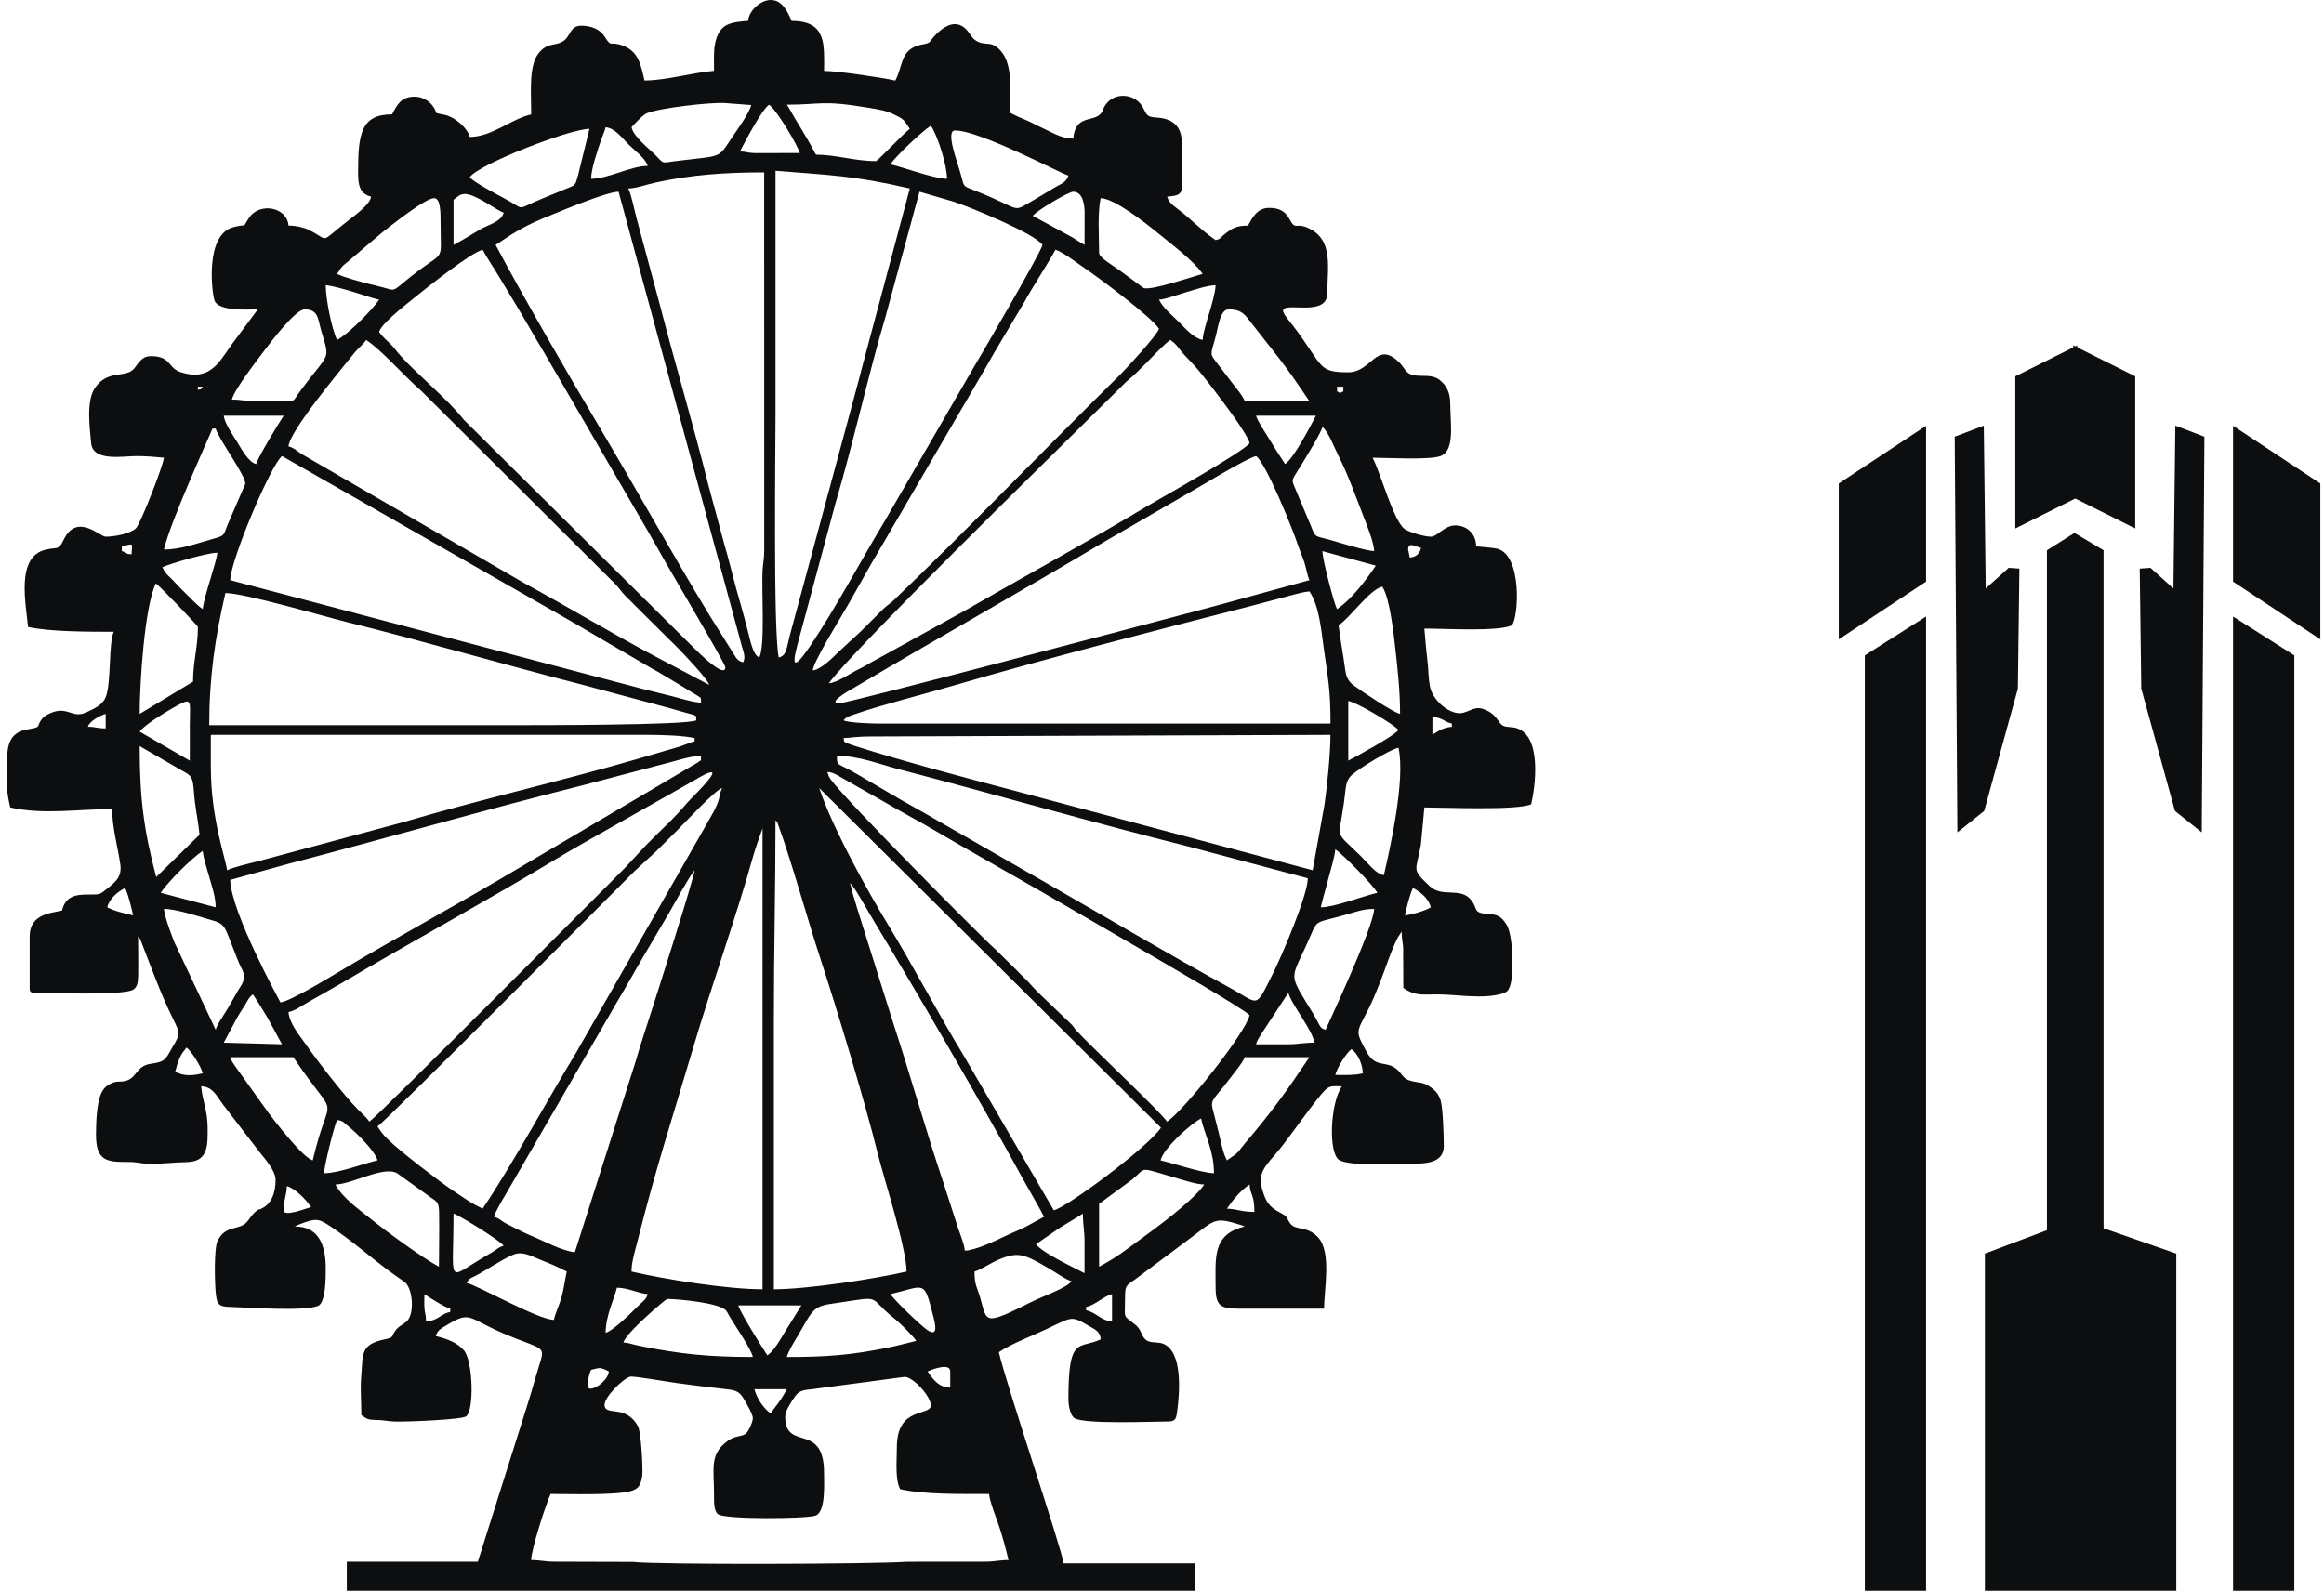<?xml version="1.0" encoding="UTF-8"?> <svg xmlns="http://www.w3.org/2000/svg" width="222" height="152" viewBox="0 0 222 152" fill="none"><path fill-rule="evenodd" clip-rule="evenodd" d="M71.916 135.516C71.916 135.872 71.487 136.815 71.238 136.997C70.801 137.317 70.277 137.15 69.57 137.645C67.757 138.911 68.203 140.269 68.207 142.751C68.208 143.451 68.167 144.354 68.586 144.688C69.22 145.191 76.858 145.134 77.867 144.833C78.891 144.529 78.717 141.812 78.717 140.752C78.717 135.802 75.007 138.761 75.007 135.362C75.007 134.807 75.534 134.067 75.783 133.671C76.213 132.988 76.489 132.835 77.489 132.754L86.436 131.562C87.269 131.61 88.917 133.431 88.917 134.284C88.917 135.378 85.671 134.307 85.671 138.288C85.671 139.72 85.489 141.272 85.98 142.292C88.232 142.814 91.684 142.754 94.48 142.754C94.541 143.482 95.177 145.065 95.428 145.813C95.759 146.797 96.08 147.979 96.334 149.068C95.432 149.068 95.054 149.229 94.018 149.223L86.605 149.229C83.861 149.456 62.975 149.527 60.454 149.244L53.056 149.223C52.02 149.229 51.642 149.068 50.741 149.068C50.741 148.04 52.202 143.57 52.594 142.753C54.186 142.753 58.703 142.897 60.215 142.491C61.038 142.271 61.214 141.882 61.353 141.002C61.426 140.539 61.268 136.895 60.94 136.285C59.799 134.165 57.832 135.348 57.748 134.291C57.686 133.513 59.55 131.688 60.213 131.544C60.548 131.471 63.985 132.072 64.759 132.172C66.214 132.363 67.865 132.579 69.436 132.749C70.377 132.851 70.668 133.012 71.084 133.726C71.301 134.098 71.916 135.126 71.916 135.515V135.516ZM73.616 135.054C72.975 134.626 72.271 133.601 72.07 132.744H75.162C74.482 134.022 74.131 134.288 73.616 135.054ZM56.151 132.436C56.151 131.835 56.269 131.291 56.46 130.895C57.289 130.704 57.281 130.586 58.161 131.05C58.074 132.084 56.151 133.217 56.151 132.436ZM88.608 131.05C88.992 130.866 90.772 130.172 90.772 131.05V132.59C89.845 132.59 89.284 132.056 88.608 131.05ZM63.725 124.12C64.754 124.12 68.815 124.492 69.386 125.254C69.452 125.342 69.589 125.616 69.666 125.745C70.237 126.713 71.724 128.843 71.917 129.662C67.701 129.662 65.017 129.394 61.084 128.599C60.524 128.486 60.095 128.321 59.553 128.276C59.805 127.336 63.622 124.118 63.726 124.118L63.725 124.12ZM75.162 129.664C75.283 129.142 75.966 128.04 76.271 127.536C76.683 126.858 77.078 126.032 77.56 125.432C78.146 124.701 78.889 124.663 80.018 124.492C84.429 123.827 82.788 123.88 85.386 125.945C85.901 126.354 87.187 127.617 87.527 128.123C86.615 128.336 85.85 128.565 84.784 128.779C81.294 129.477 78.983 129.665 75.163 129.665L75.162 129.664ZM40.694 126.275C40.694 125.56 40.597 125.631 40.548 125.036C40.513 124.615 40.54 124.09 40.54 123.658C41.008 123.97 42.483 124.922 43.012 125.044V125.353C42.005 125.587 41.9 126.177 40.693 126.276L40.694 126.275ZM103.754 124.889C104.676 124.675 105.39 123.879 106.227 123.657V126.275C105.168 126.188 104.743 125.428 103.754 125.197V124.889ZM73.307 129.509C72.81 128.772 70.704 125.402 70.525 124.736H76.553L75.014 127.207C74.599 127.9 73.927 129.097 73.307 129.509ZM57.851 127.353C57.851 125.743 58.719 123.958 58.933 123.041C60.057 123.065 60.951 123.581 61.87 123.656C61.732 124.169 61.434 124.328 61.058 124.696C60.359 125.382 58.593 127.155 57.851 127.353ZM85.053 123.657C88.216 122.923 88.256 122.264 89.013 125.257C89.207 126.027 89.839 127.934 88.588 127.093C87.915 126.64 85.459 124.26 85.053 123.658V123.657ZM93.089 121.5C93.623 121.358 94.689 120.661 95.36 120.375C97.323 119.542 97.851 119.854 100.192 121.199C100.711 121.497 101.813 122.278 102.362 122.424C101.886 123.072 99.619 123.865 98.702 124.321C93.926 126.702 94.318 126.41 93.641 124.029C93.342 122.975 93.088 122.822 93.088 121.499L93.089 121.5ZM52.905 126.121C51.37 126.087 45.652 122.832 44.558 122.578C44.919 122.042 44.934 122.178 45.532 121.855C46.669 121.241 47.806 120.423 48.995 119.903C49.878 119.517 50.658 119.985 51.58 120.356C52.575 120.757 53.28 121.048 54.141 121.5C53.948 122.329 53.878 123.093 53.647 123.934C53.458 124.623 53.056 125.472 52.905 126.121ZM73.924 123.195V97.322C73.924 90.838 74.079 84.857 74.079 78.379C74.305 78.64 74.234 78.532 74.358 78.871C75.556 82.142 77.147 87.87 78.308 91.414C79.933 96.368 82.639 105.331 83.846 110.228C84.443 112.647 86.597 119.269 86.597 121.5C83.546 122.209 77.1 123.195 73.924 123.195ZM72.843 79.148V123.195C69.454 123.195 63.516 122.242 60.324 121.5C60.324 120.576 60.666 119.516 60.88 118.667C62.687 111.472 64.223 106.866 66.253 99.994C67.954 94.239 70.387 87.432 71.948 81.799C72.058 81.404 72.229 80.907 72.36 80.515L72.843 79.148ZM98.963 118.883L101.156 117.373C101.938 116.873 102.703 116.452 103.445 115.958C103.445 117.108 103.608 117.584 103.601 118.727C103.595 119.703 103.598 120.679 103.598 121.656C102.492 121.072 99.576 119.719 98.961 118.883H98.963ZM43.322 115.956C43.757 116.072 47.749 118.494 48.112 119.037C47.659 119.157 47.512 119.343 47.12 119.587C46.709 119.843 46.464 119.976 46.055 120.22C42.615 122.274 43.322 122.759 43.322 115.956ZM119.363 113.184C119.456 114.292 119.827 114.124 119.827 115.802C118.585 115.802 118.152 115.516 117.2 115.494C117.775 114.637 118.508 113.755 119.363 113.184ZM27.093 115.648C27.093 114.617 27.383 114.216 27.402 113.337C28.22 113.555 29.29 114.699 29.72 115.339C29.324 115.431 27.093 116.334 27.093 115.647V115.648ZM32.039 113.184C33.678 113.148 36.581 111.392 37.916 112.092L40.885 114.227C41.575 114.789 41.923 114.681 41.944 115.79C41.976 117.517 41.931 119.305 41.931 121.039C40.467 120.267 36.91 117.68 35.488 116.526C34.343 115.597 32.723 114.481 32.039 113.186V113.184ZM104.991 121.038V115.032L108.191 112.677C109.558 111.513 108.704 111.512 112.166 112.504C112.96 112.731 114.223 113.166 115.037 113.184C114.2 114.428 111.586 116.453 110.312 117.41C109.403 118.094 108.631 118.627 107.729 119.301C106.827 119.975 105.981 120.516 104.989 121.039L104.991 121.038ZM114.729 106.87C115.13 108.591 115.965 109.984 115.965 112.107C114.821 112.081 112.113 111.164 110.865 110.875C111.134 109.722 113.716 107.405 114.729 106.871V106.87ZM30.958 112.107C30.975 111.336 31.93 107.574 32.194 107.024C32.799 107.074 32.886 107.321 33.367 107.703C34.089 108.278 35.858 110.018 36.058 110.874C34.748 111.178 32.352 112.105 30.958 112.105V112.107ZM127.555 102.712C127.708 102.064 128.63 100.562 129.101 100.248C129.656 100.619 130.163 101.645 130.183 102.559C129.312 102.761 128.621 102.713 127.555 102.713V102.712ZM17.819 100.094C18.267 100.421 19.213 101.906 19.365 102.558C18.41 102.78 17.613 102.866 16.738 102.403C16.833 101.999 16.98 101.517 17.151 101.121C17.406 100.526 17.528 100.526 17.819 100.093V100.094ZM21.992 101.017H28.02C32.525 107.722 31.555 103.691 29.875 110.874C28.914 110.619 26.201 107.072 25.636 106.319L22.422 101.821C22.399 101.788 22.184 101.458 22.178 101.447C22.044 101.198 22.037 101.102 21.992 101.016V101.017ZM117.2 110.874C116.794 110.113 116.635 109.087 116.396 108.133L115.824 105.906C115.618 105.042 116.046 104.962 117.376 103.196C117.715 102.746 118.781 101.462 118.9 101.017H125.082C122.809 104.4 121.508 106.207 118.945 109.227C118.16 110.153 118.491 110.012 117.2 110.875V110.874ZM119.982 99.785C120.097 99.352 120.397 98.969 120.63 98.584L123.072 94.858C123.32 95.921 125.452 98.522 125.544 99.631C124.424 99.631 123.991 99.794 122.921 99.789C121.94 99.784 120.961 99.785 119.981 99.785H119.982ZM24.157 95.011C24.66 95.758 25.092 96.482 25.578 97.29L26.938 99.785L21.375 99.631C21.818 98.796 22.198 98.075 22.663 97.22C22.919 96.75 23.138 96.482 23.376 96.083C23.62 95.672 23.782 95.284 24.157 95.012V95.011ZM126.628 98.4C126.016 98.236 126.144 98.023 125.421 96.83C122.887 92.645 123.281 93.892 125.231 89.308C125.878 87.791 125.77 88.22 128.81 87.33C129.599 87.098 130.281 86.849 131.265 86.849C131.226 88.615 126.653 98.296 126.628 98.401V98.4ZM15.656 86.848C16.828 86.848 18.846 87.529 20.041 87.87C21.588 88.311 21.382 88.398 22.434 91.028C22.593 91.421 22.653 91.6 22.831 92.019C22.998 92.412 23.152 92.609 23.267 92.989C23.491 93.722 22.936 94.26 22.612 94.857C22.295 95.439 21.969 96.007 21.597 96.618C21.292 97.121 20.738 97.896 20.602 98.398L16.649 90.017C16.314 89.147 15.774 87.76 15.657 86.847L15.656 86.848ZM134.202 87.464C134.394 86.64 134.647 85.527 134.974 84.846C135.666 85.21 136.477 85.849 136.675 86.695C136.187 87.02 134.798 87.415 134.202 87.466V87.464ZM11.947 84.846C12.275 85.527 12.527 86.64 12.719 87.464C11.82 87.254 10.978 87.078 10.247 86.694C10.444 85.848 11.257 85.209 11.947 84.845V84.846ZM126.164 86.695C126.38 85.771 126.627 85.005 126.876 84.015C127.088 83.165 127.49 81.936 127.555 81.151C128.259 81.621 131.191 84.588 131.574 85.309C130.178 85.633 127.451 86.695 126.164 86.695ZM19.366 81.305C19.424 82.014 19.811 83.14 20.017 83.891C20.224 84.647 20.602 85.692 20.602 86.695L15.348 85.309C16.067 84.24 18.293 82.02 19.366 81.305ZM81.189 84.385C81.521 84.627 82.175 85.792 82.436 86.225C82.819 86.865 83.155 87.475 83.574 88.169C87.818 95.195 93.621 105.189 97.471 112.209C98.244 113.62 98.997 114.874 99.736 116.266C99.143 116.578 98.605 116.897 98.038 117.192C97.401 117.523 96.825 117.73 96.13 118.063C95.176 118.52 93.132 119.5 92.162 119.5C92.11 118.868 91.727 117.967 91.524 117.364L90.132 113.053C88.487 108.166 86.928 102.639 85.305 97.687L81.84 86.665C81.712 86.206 81.633 85.961 81.517 85.6C81.406 85.259 81.3 84.634 81.189 84.386V84.385ZM66.352 83.153C66.282 83.977 62.568 95.564 62.159 96.842C61.687 98.327 61.176 99.815 60.722 101.415L54.913 119.653C53.743 119.556 51.853 118.531 50.873 118.135C50.154 117.844 49.683 117.584 48.989 117.242C48.619 117.06 48.406 116.964 48.084 116.757C47.713 116.521 47.623 116.381 47.187 116.266C47.289 115.83 48.033 114.576 48.297 114.14L59.038 95.58C59.905 94.142 60.608 92.836 61.47 91.382L63.87 87.304C64.256 86.633 65.837 83.742 66.351 83.155L66.352 83.153ZM78.253 75.299L110.903 107.756C109.59 109.683 101.932 115.353 100.663 115.648L92.037 100.835C89.663 96.93 87.241 92.326 84.869 88.418C82.829 85.059 79.9 79.754 78.538 76.092C78.473 75.92 78.336 75.484 78.253 75.299ZM46.105 115.494C45.575 115.215 45.2 115.052 44.712 114.726C44.246 114.415 43.787 114.107 43.322 113.801C42.135 113.018 38.19 109.994 37.099 108.914C36.573 108.393 36.456 108.231 36.059 107.64C36.898 107.081 58.803 85.06 60.592 83.266L62.681 81.344C63.414 80.613 64.034 79.995 64.767 79.265C65.297 78.737 68.34 75.468 68.979 75.299C68.623 76.038 68.942 76.262 67.89 78.064L55.001 100.642C52.327 105.043 48.974 111.223 46.104 115.494H46.105ZM13.339 71.295L17.841 73.892C18.582 74.373 18.415 74.949 18.622 76.657C18.733 77.575 18.979 78.811 19.058 79.765L14.921 83.805C13.732 79.287 13.341 76.282 13.341 71.295H13.339ZM132.193 83.616C131.493 83.558 130.766 82.578 129.991 81.806C127.519 79.342 127.838 80.442 128.376 76.732C128.587 75.275 128.474 74.615 129.191 74.001C129.895 73.398 132.671 71.661 133.586 71.449C134.28 74.419 132.765 81.179 132.195 83.616H132.193ZM35.285 107.179C34.991 106.74 34.63 106.458 34.24 106.065C32.87 104.688 30.309 101.373 29.166 99.724C28.613 98.925 27.652 97.823 27.558 96.705C28.116 96.575 28.467 96.334 28.92 96.061C29.349 95.801 29.796 95.557 30.194 95.328C31.072 94.824 31.838 94.404 32.748 93.869C39.435 89.927 46.797 85.903 53.284 81.988C55.029 80.936 56.76 79.988 58.479 79.003L66.169 74.653C70.508 72.022 66.051 76.225 65.626 76.731C64.272 78.346 63.138 79.288 61.675 80.801L59.669 82.96C57.842 84.781 36.138 106.611 35.287 107.178L35.285 107.179ZM79.025 73.76C79.584 73.806 79.919 74.023 80.352 74.285L84.192 76.465C85.946 77.499 87.558 78.339 89.316 79.368C92.714 81.358 96.033 83.22 99.419 85.163L109.483 90.999C110.297 91.489 118.966 96.471 119.364 97.015C118.962 98.733 113.124 106.083 111.483 107.179C110.797 106.158 104.386 100.171 102.864 98.517C102.622 98.254 102.57 98.12 102.385 97.916L99.233 94.897C98.836 94.502 98.646 94.284 98.261 93.863C97.869 93.434 97.584 93.205 97.186 92.778L95.086 90.711C94.1 89.887 80.811 76.512 79.369 74.493C79.052 74.05 79.204 74.161 79.024 73.758L79.025 73.76ZM79.952 72.219C82.013 72.219 83.973 73.01 85.671 73.453C95.005 75.891 104.395 78.605 113.709 80.935L124.928 83.924C124.928 85.528 122.4 91.437 121.579 93.062C119.844 96.5 120.363 95.953 117.407 94.343C112.073 91.44 105.092 87.317 99.726 84.24L89.622 78.444C87.91 77.436 86.292 76.59 84.616 75.579C83.747 75.055 82.956 74.618 82.086 74.094C79.936 72.798 79.951 73.323 79.951 72.218L79.952 72.219ZM26.785 95.783C26.769 95.725 22.063 87.191 21.993 84.078L27.558 82.539C36.898 80.097 46.183 77.415 55.596 75.056L64.031 72.835C64.791 72.635 66.117 72.219 66.969 72.219C66.904 73 67.12 72.433 66.672 72.847L49.783 82.816C43.971 86.288 37.742 89.643 32.07 93.04C31.156 93.587 27.631 95.712 26.785 95.783ZM80.571 70.526C81.336 70.509 81.588 70.371 83.353 70.372L127.092 70.218C127.092 71.944 126.775 75.175 126.521 76.888L125.391 83.155L97.106 75.609C92.147 74.301 86.571 72.826 81.668 71.279C80.238 70.827 80.736 70.84 80.57 70.525L80.571 70.526ZM21.685 83.155C21.604 82.17 20.14 78.302 20.14 73.298V70.218H61.87C63.211 70.218 65.282 70.278 66.352 70.526V70.835C65.933 70.932 65.502 71.143 65.097 71.279C64.585 71.452 64.234 71.536 63.669 71.704C62.717 71.985 61.822 72.25 60.923 72.511C53.653 74.624 45.693 76.441 38.55 78.554L24.557 82.322C23.761 82.521 22.277 82.872 21.684 83.156L21.685 83.155ZM128.794 72.682V66.984C129.483 67.041 133.259 69.271 133.584 69.756C133.164 70.327 129.672 72.219 128.794 72.682ZM18.131 72.682L13.341 69.91C13.812 69.208 16.451 67.641 17.312 67.218C18.372 66.696 18.133 67.27 18.132 69.293C18.131 70.423 18.132 71.552 18.132 72.682H18.131ZM136.832 70.218V68.524C137.807 68.546 137.857 68.947 138.687 69.14V69.449C137.863 69.517 137.361 69.865 136.832 70.219V70.218ZM10.095 68.216V69.602C9.237 69.602 9.177 69.447 8.394 69.447C8.539 68.905 9.592 68.349 10.095 68.216ZM125.085 56.512C126.032 57.919 126.207 60.216 126.451 61.929C126.878 64.954 127.096 65.971 127.096 69.14H83.975C83.16 69.14 81.048 69.059 80.574 68.832C80.817 68.502 81.271 68.374 81.675 68.235C84.434 67.29 88.511 66.265 91.376 65.427C99.921 62.922 110.721 60.153 119.402 57.931C120.382 57.68 121.178 57.448 122.213 57.189C123.063 56.977 124.3 56.578 125.088 56.512H125.085ZM48.58 69.294H19.987C19.987 64.731 20.544 60.896 21.533 56.666C23.312 56.666 31.084 58.933 33.002 59.407C40.232 61.194 48.291 63.549 55.569 65.412L63.972 67.666C64.496 67.813 64.915 67.944 65.413 68.078C66.757 68.44 66.453 68.316 66.51 68.833C65.519 69.307 51.183 69.294 48.581 69.294H48.58ZM18.44 65.136L13.341 68.217C13.341 65.341 13.796 58.005 14.886 55.743C15.271 55.999 18.904 59.801 18.904 59.901C18.904 61.811 18.44 63.254 18.44 65.136ZM127.867 59.746C129.061 58.952 130.767 56.389 132.041 56.051C132.755 57.114 133.124 60.529 133.265 61.761C133.496 63.784 133.742 66.022 133.742 68.217C133.045 68.055 130.061 66.046 129.341 65.517C128.449 64.863 128.554 64.156 128.353 62.96C128.174 61.897 128.002 60.788 127.867 59.746ZM119.985 43.576C120.943 44.273 123.445 50.445 124.023 52.182C124.2 52.713 124.435 53.227 124.605 53.757C124.772 54.275 124.882 55.013 125.085 55.436L119.147 57.064C117.107 57.64 115.173 58.147 113.187 58.67C109.799 59.563 80.987 67.204 80.169 67.202C78.862 67.198 81.467 65.788 81.606 65.704C89.506 61.01 97.729 56.405 105.488 51.769L115.07 46.224C115.931 45.708 119.235 43.75 119.985 43.576ZM26.942 43.576L54.734 59.466C55.603 59.99 56.395 60.426 57.263 60.95L62.234 63.852C63.159 64.355 63.863 64.808 64.76 65.34L66.586 66.447C67.034 66.793 66.918 66.499 66.973 67.14C66.213 67.123 64.915 66.704 64.191 66.525C63.233 66.287 62.363 66.07 61.347 65.817L21.997 55.437C21.997 53.564 25.912 44.331 26.943 43.578L26.942 43.576ZM126.323 52.662L131.423 54.048C130.494 55.429 129.116 57.271 127.714 58.206C127.408 57.573 126.347 53.556 126.323 52.662ZM19.369 58.206C18.796 57.824 17.931 56.874 17.375 56.343L17.22 56.189C17.198 56.166 17.168 56.132 17.147 56.109L16.393 55.32C15.889 54.829 15.836 54.829 15.505 54.203C16.202 53.869 19.792 52.816 20.759 52.816C20.678 53.787 19.468 57.002 19.369 58.206ZM134.667 53.278L134.513 52.507C134.513 51.729 135.208 52.228 135.749 52.353C135.605 52.892 135.309 53.224 134.667 53.278ZM12.567 52.969C11.775 52.904 12.358 52.852 11.639 52.661V52.199C12.878 51.903 12.596 51.894 12.567 52.969ZM15.658 52.507C16.317 49.689 20.242 41.185 20.295 40.956H20.605C20.872 41.953 23.572 45.567 23.423 46.255L21.753 50.11C21.328 51.154 21.516 51.166 20.354 51.487C18.924 51.882 17.312 52.507 15.658 52.507ZM131.268 52.661C130.497 52.644 127.762 51.786 126.839 51.53C125.655 51.201 125.669 51.398 125.258 50.333L123.568 46.303C123.368 45.732 123.513 45.748 124.283 44.468C124.697 43.782 126.184 41.397 126.323 40.802C126.86 41.194 127.452 42.75 127.817 43.471C128.8 45.414 129.471 47.349 130.252 49.361C130.542 50.11 131.251 51.849 131.269 52.661H131.268ZM34.978 32.486C36.556 33.539 38.344 35.685 40.271 37.377L58.744 55.778C59.18 56.216 59.307 56.5 59.743 56.938C61.135 58.34 62.441 59.619 63.842 61.016C64.212 61.384 64.487 61.639 64.849 62.014C65.323 62.504 67.591 64.873 67.744 65.444L62.592 62.722C58.361 60.472 54.191 57.958 50.023 55.688L28.825 43.391C28.384 43.108 28.086 42.79 27.558 42.651C27.685 41.143 32.602 35.275 33.873 33.695C34.249 33.227 34.648 32.975 34.977 32.486H34.978ZM79.182 65.291C81.025 62.549 101.525 42.488 103.486 40.533L107.597 36.467C109 35.352 110.947 33.051 111.793 32.486C112.335 32.848 112.453 33.088 112.852 33.587C113.327 34.182 113.875 34.587 114.884 35.875C115.208 36.288 115.501 36.639 115.835 37.085C116.529 38.01 119.144 41.39 119.367 42.344C118.815 43.167 110.646 47.725 109.621 48.342C104.121 51.647 97.803 55.107 92.159 58.354L83.208 63.297C82.76 63.556 82.459 63.742 81.913 64.008C81.158 64.377 79.987 65.225 79.182 65.292V65.291ZM122.767 44.345C122.28 43.62 121.8 42.878 121.326 42.084C120.995 41.529 120.121 40.23 119.985 39.725H125.704C125.164 40.74 123.639 43.708 122.767 44.345ZM24.468 44.345C23.75 44.153 23.145 43.035 22.679 42.278C22.301 41.663 21.437 40.427 21.377 39.725H27.096C26.613 40.442 24.639 43.708 24.468 44.345ZM127.712 36.953H128.33C128.27 37.667 128.496 37.222 128.021 37.568C127.513 37.198 127.805 37.68 127.711 36.953H127.712ZM18.904 37.261V36.953H19.369C19.029 37.441 19.344 37.062 18.904 37.261ZM117.357 29.56C118.547 29.56 118.862 29.991 119.432 30.727C122.242 34.349 122.421 34.376 125.084 38.339H118.903C118.781 37.885 117.837 36.771 117.512 36.337C117.016 35.678 116.58 35.098 116.04 34.403C115.521 33.733 115.729 33.745 116.183 31.933C116.377 31.162 116.579 29.561 117.357 29.561V29.56ZM27.714 38.339H24.468C23.44 38.339 23.131 38.184 22.15 38.184C22.373 37.233 24.518 34.477 25.219 33.542C25.786 32.786 28.211 29.56 29.105 29.56C30.436 29.56 30.369 30.523 30.669 31.544C31.559 34.568 31.529 33.5 28.642 37.416C28.194 38.023 28.139 38.34 27.714 38.34V38.339ZM36.215 31.717C36.423 30.938 38.617 29.232 39.496 28.518C40.799 27.458 45.022 24.114 46.106 23.862C46.556 24.709 47.046 25.398 47.564 26.259C48.101 27.151 48.543 27.889 49.072 28.76C50.082 30.427 50.993 32.054 51.988 33.709L62.073 51.072C62.588 51.991 63.008 52.713 63.524 53.632C64.124 54.704 69.29 63.445 69.29 63.749C69.29 64.939 66.571 62.201 66.159 61.787L44.317 40.121C42.81 38.177 39.8 35.736 38.187 33.91C37.803 33.477 37.701 33.267 37.26 32.832C36.865 32.445 36.508 32.154 36.215 31.717ZM77.637 64.059C77.701 63.281 79.929 59.626 80.353 58.911C81.365 57.206 82.241 55.587 83.208 53.903L93.432 36.369C93.958 35.496 94.395 34.729 94.899 33.826L97.83 28.893C98.334 27.97 98.788 27.269 99.323 26.377C99.843 25.508 100.367 24.715 100.82 23.863C101.457 24.033 102.86 25.112 103.477 25.528C104.868 26.468 109.891 30.189 110.712 31.41C110.546 32.028 107.579 35.233 106.965 35.839C99.927 42.771 92.367 50.648 85.406 57.324C84.987 57.726 84.74 57.825 84.319 58.242C83.584 58.965 82.967 59.594 82.235 60.324L80.069 62.324C79.543 62.856 78.385 63.997 77.637 64.059ZM31.114 27.252C31.813 27.31 33.049 27.687 33.724 27.885C34.514 28.116 35.431 28.456 36.215 28.638C35.564 29.606 33.287 31.912 32.197 32.487C31.685 31.425 31.115 28.567 31.115 27.252H31.114ZM114.884 32.487C113.954 32.272 113.229 31.377 112.604 30.756C111.906 30.06 111.174 29.51 110.71 28.638C111.447 28.576 112.707 28.085 113.37 27.9C114.139 27.685 115.302 27.27 116.121 27.252C116.105 27.942 115.696 29.303 115.52 29.888C115.339 30.495 114.897 31.867 114.883 32.487H114.884ZM104.993 24.17C104.993 22.645 104.821 20.334 105.148 18.934C106.461 18.964 109.504 21.368 110.439 22.134C111.705 23.171 114.04 24.915 114.884 26.174C114.199 26.333 109.827 27.849 109.227 27.508L107.09 25.933C106.369 25.39 104.993 24.635 104.993 24.171V24.17ZM32.197 26.173C32.567 25.621 32.578 25.503 33.121 25.093L36.457 22.256C37.234 21.648 40.604 18.934 41.47 18.934C42.112 18.934 42.088 20.408 42.088 21.398C42.088 25.506 42.674 23.556 38.569 26.979C37.486 27.882 37.67 27.752 36.618 27.47C36.044 27.316 35.647 27.233 35.132 27.099C34.277 26.873 32.916 26.517 32.197 26.174V26.173ZM87.837 18.318L91.065 19.26C92.832 19.848 98.865 22.331 99.584 23.401C99.394 24.213 93.652 34.032 92.871 35.347L84.561 49.706C82.316 53.427 79.845 58.068 77.481 61.594C74.902 65.44 76.132 61.889 76.616 59.963L79.817 48.06C81.444 42.597 82.975 35.678 84.607 30.195L87.835 18.318H87.837ZM47.342 23.401C49.442 21.999 50.203 21.535 52.772 20.494C53.906 20.035 57.945 18.343 59.09 18.318L70.894 61.847C71.066 62.403 71.219 62.816 70.991 63.288C70.4 63.13 70.344 62.879 70.03 62.397L67.716 58.697C64.157 52.824 60.926 46.984 57.479 41.176C54.336 35.882 50.083 28.558 47.344 23.399L47.342 23.401ZM102.519 18.318C103.439 18.318 103.604 19.572 103.608 20.312C103.613 21.339 103.601 22.372 103.601 23.399C103.134 23.153 102.92 22.971 102.456 22.692L98.656 20.626C99.043 20.101 102.09 18.317 102.519 18.317V18.318ZM43.324 23.401V19.089C43.701 18.837 43.87 18.538 44.401 18.536C45.474 18.535 47.525 20.163 48.116 20.32C47.878 21.208 46.64 21.466 45.862 21.925C44.953 22.463 44.234 22.921 43.325 23.401H43.324ZM74.391 62.827C73.853 60.528 74.081 42.475 74.081 39.726C74.081 31.923 74.081 24.12 74.081 16.317C79.172 16.738 81.499 16.755 86.909 18.011L82.397 34.921C82.177 35.804 81.904 36.784 81.656 37.724L75.56 60.296C75.096 61.913 75.215 62.607 74.391 62.827ZM60.017 18.011C60.803 17.994 61.751 17.636 62.554 17.459C66.062 16.682 69.363 16.471 73 16.471L73.002 52.511C73.007 53.449 72.884 53.772 72.844 54.51C72.737 56.48 73.103 61.648 72.536 62.827C71.944 62.613 71.698 61.301 71.453 60.364C71.212 59.44 70.963 58.455 70.7 57.572C70.137 55.681 69.704 53.719 69.154 51.873L67.651 46.287C66.265 40.704 64.522 34.9 63.075 29.285L60.822 20.904C60.591 20.063 60.332 18.663 60.018 18.01L60.017 18.011ZM56.462 17.087C56.483 16.096 57.074 14.392 57.407 13.409C57.543 13.005 57.754 12.576 57.853 12.159C58.742 12.231 59.443 13.204 60.055 13.814C60.587 14.344 61.679 15.139 61.871 15.854C60.275 15.854 58.078 17.086 56.462 17.086V17.087ZM88.919 12.004C89.574 12.98 90.465 15.786 90.465 17.087C89.171 17.058 86.439 16.022 85.055 15.7C85.618 14.863 88.042 12.589 88.919 12.004ZM73.463 10.003C74.192 10.49 76.249 13.98 76.399 14.623L72.067 14.628C71.314 14.605 71.35 14.484 70.681 14.469C71.167 13.556 72.718 10.547 73.463 10.003ZM91.237 12.467C93.603 12.467 101.377 16.598 102.056 16.779C101.882 17.428 101.345 17.557 100.54 18.04C99.938 18.402 99.373 18.756 98.803 19.081C96.482 20.405 97.886 20.079 93.069 18.189C91.972 17.758 92.115 17.903 91.787 16.694C91.451 15.451 90.283 12.468 91.238 12.468L91.237 12.467ZM44.87 16.933C45.697 15.703 54.438 12.313 56.307 12.313L55.246 16.645C54.931 17.795 55.026 17.657 53.925 18.101C53.196 18.393 52.611 18.648 51.956 18.911C49.146 20.037 50.325 20.126 48.324 19.036C47.591 18.637 45.218 17.405 44.87 16.933ZM60.326 12.16C60.374 12.094 61.369 10.997 61.771 10.827C63.01 10.303 67.999 9.745 69.291 9.85L71.761 10.036C71.57 10.834 70.372 12.468 69.878 13.207C68.541 15.207 69.036 14.838 64.497 15.397C63.224 15.553 63.468 15.716 62.681 14.895C62.005 14.191 60.549 13.111 60.326 12.16ZM75.164 10.003C78.483 10.003 78.439 9.535 83.048 10.309C83.984 10.467 84.636 10.565 85.371 10.921C86.385 11.413 86.317 11.43 86.91 12.313C86.404 12.651 83.842 15.393 83.666 15.393C81.628 15.393 79.861 14.778 77.947 14.778C77.514 13.961 77.098 13.24 76.605 12.418C76.343 11.983 76.162 11.689 75.907 11.265C75.623 10.792 75.456 10.438 75.165 10.003H75.164ZM71.454 1.994C70.124 2.104 69.168 2.188 68.639 3.193C68.106 4.208 68.209 5.301 68.209 6.769C66.123 6.942 63.641 7.692 61.564 7.692C61.195 6.114 60.986 4.924 59.499 4.36C58.235 3.88 58.452 4.613 57.747 3.487C57.295 2.764 56.416 2.456 55.536 2.456C54.404 2.456 54.525 3.497 53.783 3.944C52.961 4.441 52.329 4.032 51.485 5.043C50.482 6.243 50.744 8.799 50.744 10.928C48.82 11.374 46.97 13.085 44.871 13.085C44.625 12.163 43.394 11.173 42.503 10.978C41.127 10.677 42.023 11.007 41.277 10.044C40.931 9.599 40.284 9.235 39.617 9.235C38.265 9.235 37.916 10.058 37.452 10.929C34.485 10.929 34.207 12.791 34.207 16.473C34.207 17.568 34.302 18.518 35.444 18.784C35.384 19.499 33.969 20.527 33.347 21.007C30.321 23.349 31.625 22.989 29.477 21.958C28.965 21.713 28.256 21.557 27.561 21.557C27.412 19.773 24.83 19.325 23.826 20.762C23.013 21.929 23.828 21.307 22.299 21.703C19.534 22.419 20.243 28.088 20.504 28.743C20.91 29.765 23.684 29.565 24.625 29.565L22.06 33.016C20.881 34.713 19.968 36.464 17.225 35.551C16.04 35.156 16.338 34.03 14.423 34.03C13.528 34.03 13.263 34.673 12.82 35.205C11.993 36.2 10.264 35.229 9.032 37.129C8.225 38.375 8.578 40.93 8.706 42.345C8.868 44.133 11.756 43.579 13.032 43.579C14.135 43.578 14.792 43.662 15.66 43.733C15.599 44.465 13.448 50.008 12.991 50.468C12.459 51.003 10.952 51.28 10.096 51.28C9.539 51.28 7.387 49.01 6.129 51.485C5.539 52.644 5.715 52.223 4.385 52.519C1.465 53.168 2.499 57.777 2.677 59.904C4.702 60.374 8.673 60.367 10.868 60.367C10.382 61.377 10.616 64.987 10.159 66.436C9.875 67.336 9.141 67.64 8.346 68.021C7.158 68.591 6.817 67.913 5.768 67.913C5.181 67.913 4.322 68.311 4.041 68.656C3.364 69.489 4.1 69.446 2.614 69.697C0.908 69.986 0.668 71.204 0.668 72.841C0.668 74.846 0.538 75.272 0.978 77.153C4.106 77.879 7.544 77.307 10.714 77.307C10.714 79.044 11.231 80.837 11.488 82.559C11.672 83.799 11.056 84.265 10.105 85.015C9.572 85.436 9.554 85.488 8.556 85.474C7.212 85.453 6.246 85.636 5.925 87.01C4.906 87.247 2.834 87.313 2.834 89.474V94.403C2.834 94.758 2.941 94.865 3.298 94.865C4.727 94.865 11.795 95.153 12.73 94.561C13.133 94.306 13.187 93.83 13.198 93.178C13.219 91.957 13.19 90.701 13.19 89.474C13.427 89.746 13.37 89.671 13.522 90.066C14.483 92.548 15.41 95.111 16.591 97.481C17.194 98.691 17.221 98.832 16.503 100.015C15.847 101.094 15.93 101.449 14.428 101.645C13.073 101.821 13.092 102.882 12.159 103.235C11.536 103.47 11.291 103.203 10.599 103.528C10.105 103.759 9.835 104.087 9.628 104.562C9.251 105.435 9.17 107.219 9.17 108.418C9.17 110.978 10.236 111.036 12.266 111.031C13.162 111.029 13.316 111.17 14.112 111.195C15.476 111.239 16.419 111.067 17.833 111.044C19.923 111.011 19.834 109.394 19.834 107.802C19.834 106.115 19.329 105.163 19.216 103.798C20.334 103.822 20.728 104.777 21.314 105.558L24.8 110.092C25.288 110.702 26.325 111.878 26.325 112.73C26.325 113.994 25.923 115.078 24.933 115.503C24.515 115.683 24.822 115.462 24.427 115.767C24.031 116.072 23.751 116.653 23.421 116.92C22.651 117.541 21.465 117.117 20.775 118.596C20.428 119.341 20.5 122.714 20.635 123.789C20.769 124.859 21.13 124.859 22.306 124.896C23.97 124.95 29.111 125.314 30.384 124.782C31.121 124.474 31.116 122.078 31.116 121.199C31.116 118.951 30.434 117.196 28.18 117.196C28.21 117.175 28.261 117.109 28.277 117.139C28.293 117.169 28.354 117.094 28.376 117.084L29.043 116.824C30.256 116.422 30.46 116.452 31.58 117.194C33.538 118.494 35.296 120.048 37.188 121.463C37.715 121.858 38.1 122.096 38.634 122.486C39.4 123.044 39.598 125.282 38.983 126.112C38.718 126.472 38.175 126.656 37.875 127.011C37.311 127.677 37.727 127.776 36.822 127.963C34.383 128.467 34.693 129.333 34.507 131.511C34.401 132.752 34.517 133.687 34.517 135.214C35.019 135.549 35.042 135.663 35.903 135.68C36.751 135.697 36.914 135.793 37.607 135.83C38.586 135.884 44.126 135.66 44.532 135.336C45.318 134.71 45.178 129.999 44.299 129.009C43.652 128.282 42.686 127.914 41.627 127.667C41.78 127.099 42.211 126.9 42.715 126.595C44.96 125.239 44.662 125.935 48.074 127.404C52.532 129.323 52.128 128.224 51.121 131.737C50.86 132.648 50.672 133.346 50.38 134.233L45.646 149.228H33.127V152H114.115V149.382H101.596C101.497 148.206 96.181 132.488 95.413 129.207C96.432 128.529 97.644 128.031 98.819 127.518C102.546 125.889 102.052 125.537 104.081 126.731C104.607 127.042 105.088 127.223 105.151 127.975C103.083 128.965 102.06 127.536 102.06 133.674C102.06 134.32 102.238 135.289 102.67 135.529C103.701 136.103 110.115 135.83 111.487 135.83C112.246 135.83 112.339 135.645 112.439 134.931C112.68 133.214 113.034 129.121 111.077 128.386C110.645 128.223 110.053 128.336 109.632 128.131C109.011 127.826 109.092 127.112 108.509 126.631C107.221 125.564 107.468 126.165 107.468 124.127C107.468 122.817 107.539 122.867 108.484 122.212L113.783 118.253C116.147 116.498 116.016 116.266 118.571 117.066L118.905 117.196C115.753 117.927 116.123 120.276 116.123 123.048C116.123 124.766 116.621 125.049 118.288 125.049H126.479C126.479 123.258 127.224 119.656 125.906 118.228C124.847 117.08 123.758 117.637 123.235 116.886C122.814 116.282 123.069 116.283 122.258 115.858C121.163 115.284 120.893 114.765 120.548 113.553C120.093 111.956 121.076 111.223 122.201 109.85C123.27 108.546 125.705 105.026 126.56 104.185C127.051 103.701 127.308 103.797 128.18 103.797C127.054 105.472 126.884 110.177 127.917 110.834C128.958 111.495 133.785 111.189 135.135 111.189C136.578 111.189 137.917 110.951 137.917 109.495C137.917 108.429 137.835 105.922 137.621 105.171C137.447 104.56 137.114 104.191 136.621 103.857C135.857 103.34 135.642 103.518 134.738 103.269C134.008 103.068 133.985 102.673 133.477 102.214C132.429 101.264 131.432 102.141 130.547 100.515C129.429 98.461 129.559 98.715 130.703 96.456C131.117 95.638 131.429 94.86 131.779 93.985C132.377 92.488 132.827 90.95 133.532 89.571L133.899 89.013C133.899 89.673 133.961 89.882 134.014 90.295C134.055 90.609 134.051 90.67 134.036 90.988L134.053 94.404C135.157 95.141 135.631 95.032 137.301 95.018C139.042 95.005 141.741 95.516 143.542 94.926C143.998 94.777 144.102 94.612 144.237 94.233C144.655 93.052 144.536 89.245 143.886 88.303C143.4 87.597 143.12 87.379 142.091 87.32C140.705 87.24 141.185 86.867 140.577 86.056C139.549 84.686 137.79 85.831 136.561 84.668C134.757 82.962 135.292 83.294 135.734 80.677L136.063 77.155C137.925 77.155 144.987 77.459 146.264 76.847C146.677 75.081 147.282 70.387 144.898 69.583C144.469 69.438 143.967 69.524 143.59 69.347C143.126 69.128 143.046 68.385 142.085 67.916C140.985 67.377 140.757 67.825 139.793 68.1C138.617 68.434 136.834 66.985 136.586 65.547C136.418 64.575 136.463 63.901 136.329 62.877C136.241 62.202 136.124 60.788 136.063 60.061C138.089 60.061 143.124 60.368 144.41 59.753C145.07 59.095 145.448 52.95 142.962 52.417C142.607 52.341 141.319 52.233 141.009 52.207C141.009 51.052 140.18 50.205 139.001 50.205C137.974 50.205 137.297 51.282 136.682 51.282C136.041 51.282 134.552 50.827 134.175 50.547C133.097 49.748 131.871 45.153 131.118 43.736C132.41 43.736 136.53 43.976 137.605 43.578C139.012 43.057 138.537 40.432 138.537 38.653C138.537 37.495 138.185 36.831 137.503 36.295C136.791 35.736 135.832 36.011 135.014 35.849C134.247 35.698 134.212 35.161 133.637 34.603C131.471 32.495 131.047 35.573 128.8 35.573C125.845 35.573 126.459 35.024 123.588 31.217C123.335 30.879 122.825 30.292 122.65 29.956C121.894 28.506 126.79 30.536 126.79 28.026C126.79 25.555 127.43 22.853 124.894 21.754C123.798 21.278 123.744 22.014 123.202 20.975C122.777 20.16 122.189 19.864 121.225 19.864C120.101 19.864 119.614 20.81 119.217 21.558C118.038 21.558 117.648 21.847 116.88 22.463C116.456 22.801 116.69 22.794 116.127 22.944C114.887 22.117 113.753 20.922 112.571 20.018C112.145 19.692 111.648 19.379 111.49 18.786C113.448 18.624 112.881 18.467 112.881 13.551C112.881 12.066 111.975 11.327 110.563 11.24C109.531 11.175 109.575 11.014 109.194 10.293C108.442 8.871 106.321 8.715 105.492 10.194C105.244 10.635 105.386 10.662 105.033 10.968C104.252 11.643 102.709 11.03 102.524 13.244C101.346 13.244 100.438 12.608 99.435 12.163C98.935 11.941 98.547 11.695 97.976 11.46C97.359 11.205 97.014 11.053 96.496 10.779C96.496 8.464 96.731 6.165 95.614 4.881C94.64 3.761 94.152 4.48 93.222 3.878C92.824 3.619 92.725 3.312 92.438 2.965C90.836 1.021 88.816 4.009 88.791 4.027C88.488 4.234 88.11 4.22 87.716 4.34C85.997 4.866 86.272 6.286 85.522 7.7C84.328 7.423 79.951 6.776 78.722 6.776C78.722 4.282 78.993 2.001 75.631 2.001C75.253 1.215 74.793 0 73.622 0C72.646 0 71.54 1.017 71.458 2.001L71.454 1.994Z" fill="#0D0E10"></path><path fill-rule="evenodd" clip-rule="evenodd" d="M175.65 46.198L183.988 40.685V55.576L175.65 61.089V46.2V46.198ZM189.606 119.785L195.533 117.548V52.578L198.165 50.922L200.944 52.578V117.365L207.889 119.785V152H189.606V119.785ZM192.512 35.958L198.041 33.198V33L198.239 33.099L198.437 33V33.198L203.966 35.958V50.496L198.239 47.635L192.513 50.496V35.958H192.512ZM210.576 41.73L207.798 40.67L207.616 56.231L205.421 54.258L204.397 54.331L204.544 65.8L207.761 77.489L210.321 79.535L210.576 41.731V41.73ZM186.725 41.73L189.504 40.67L189.686 56.231L191.88 54.258L192.904 54.331L192.758 65.8L189.541 77.489L186.981 79.535L186.726 41.731L186.725 41.73ZM219.164 62.623L213.313 58.91V152H219.164V62.622V62.623ZM178.137 62.623L183.988 58.91V152H178.137V62.622V62.623ZM221.65 46.2L213.313 40.686V55.577L221.65 61.09V46.201V46.2Z" fill="#0D0E10"></path></svg> 